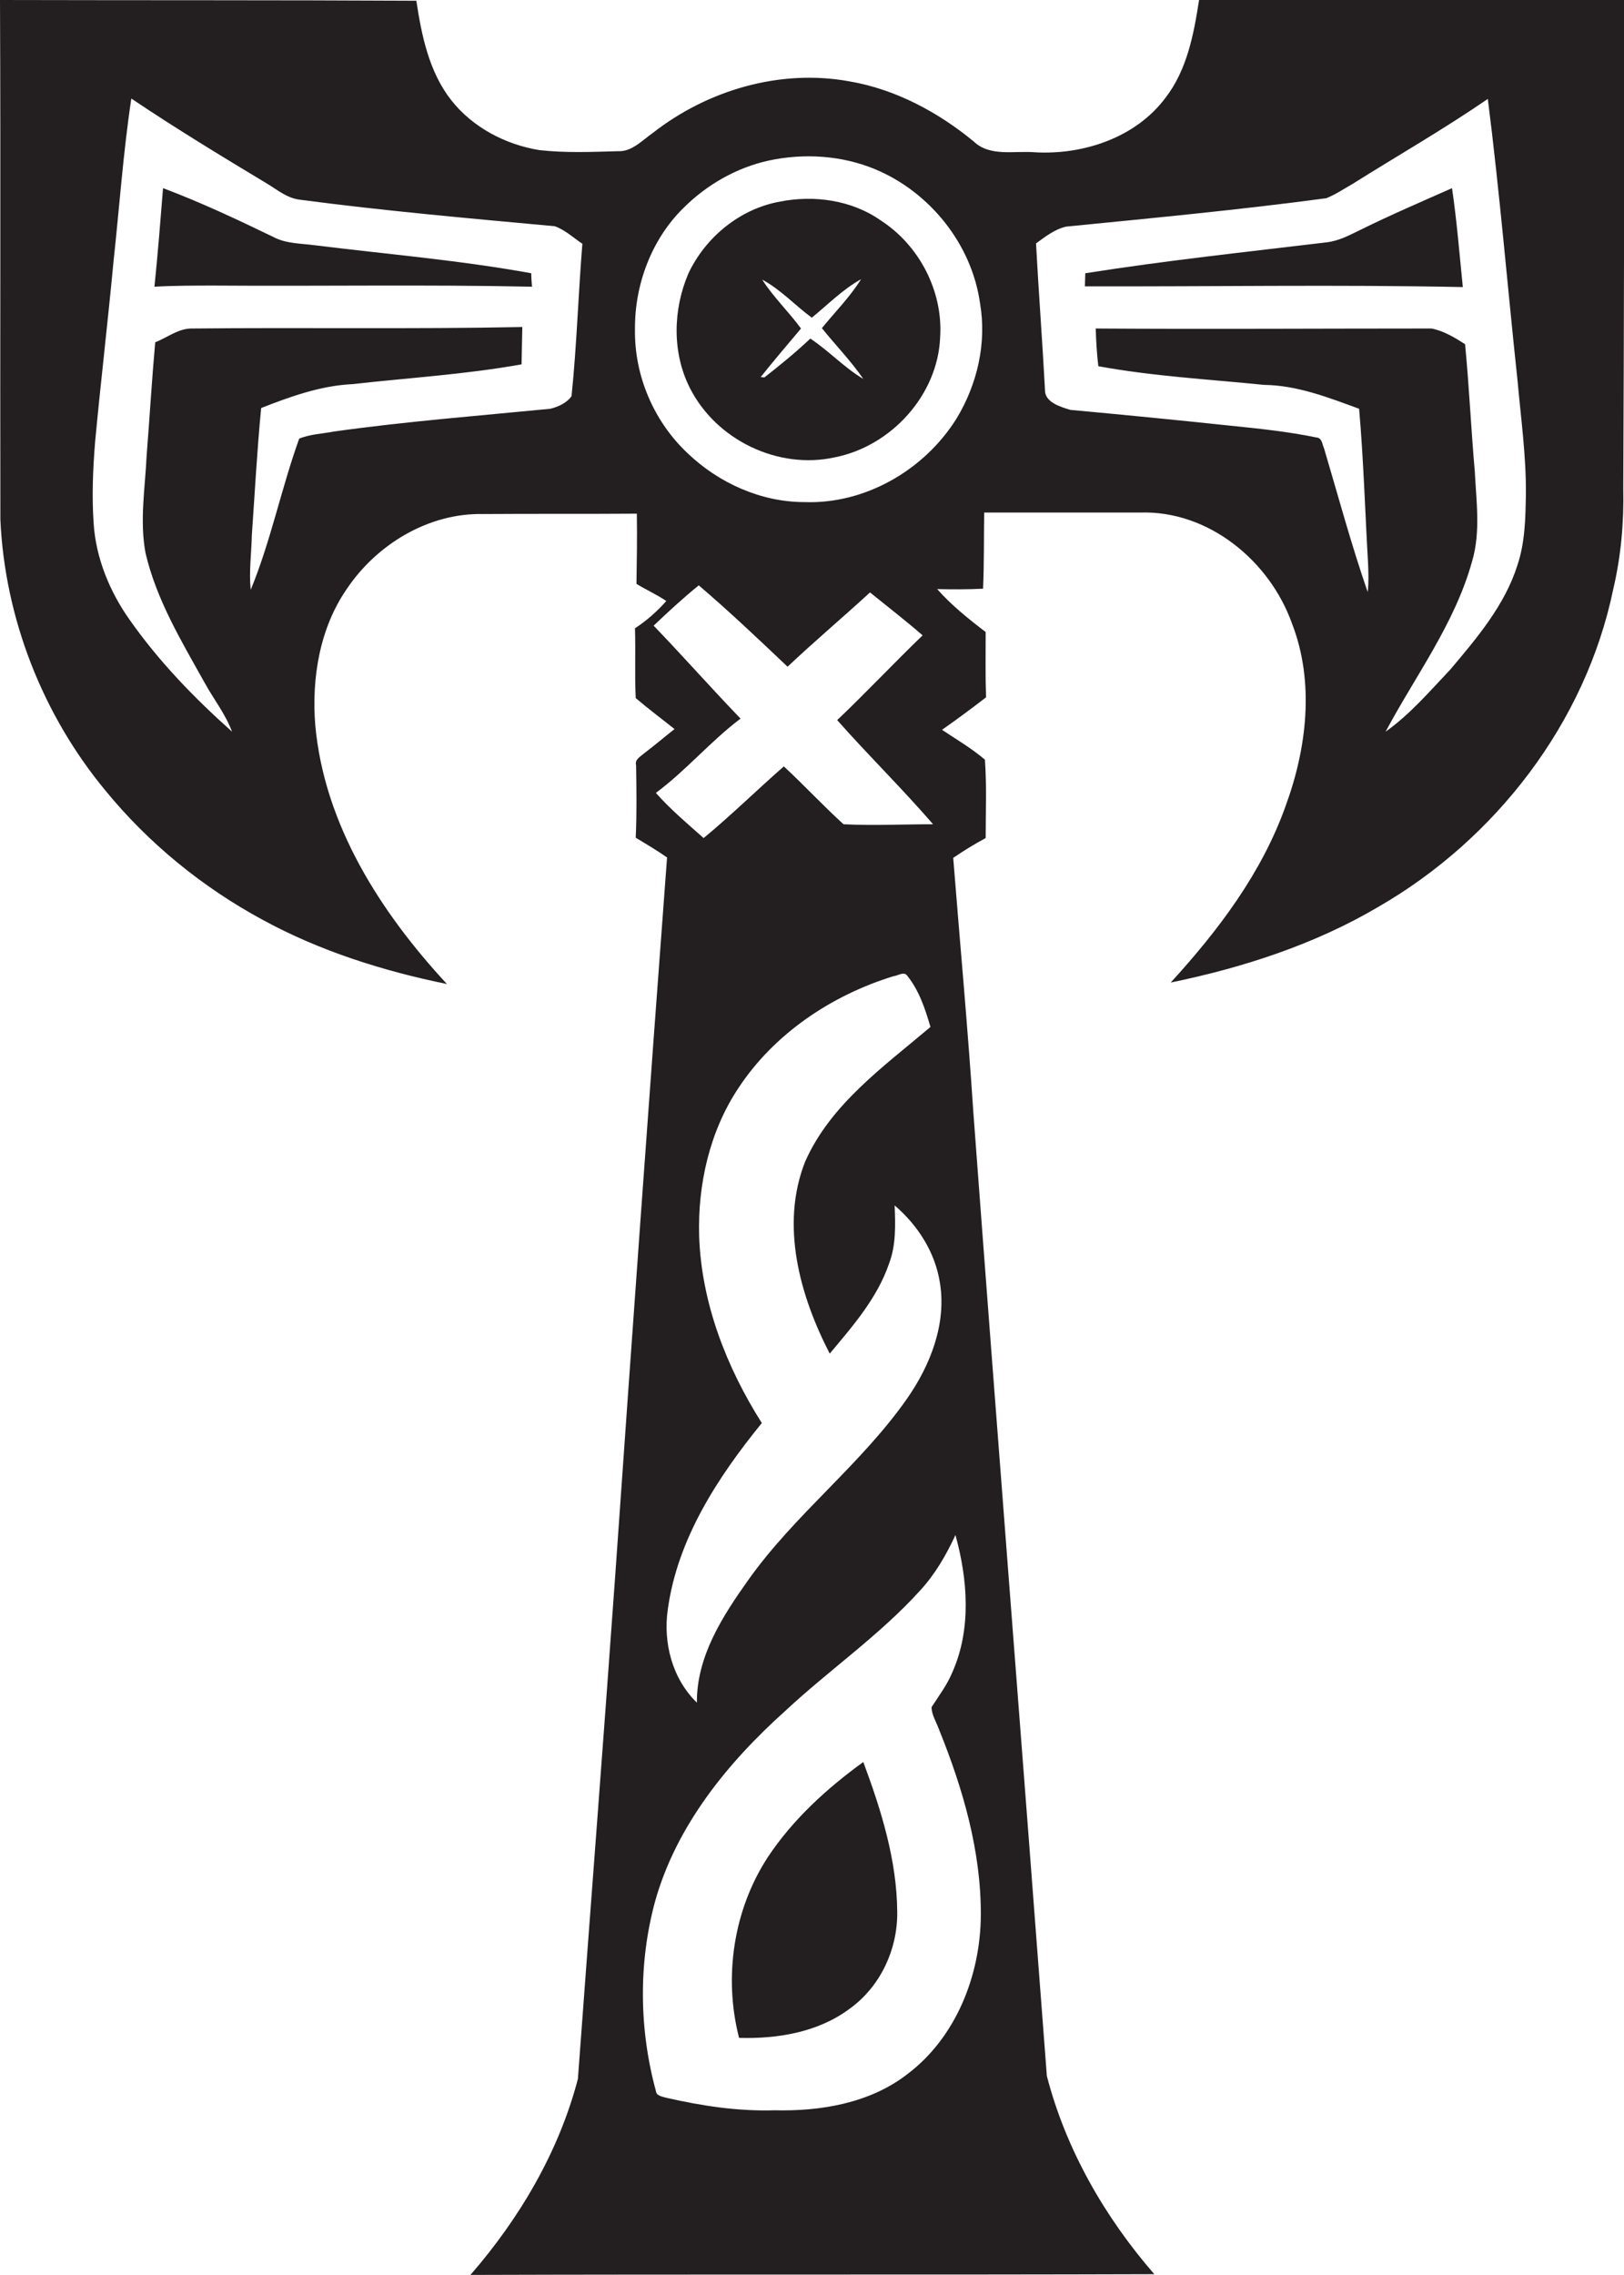 <?xml version="1.0" encoding="utf-8"?>
<!-- Generator: Adobe Illustrator 19.2.0, SVG Export Plug-In . SVG Version: 6.00 Build 0)  -->
<svg version="1.1" id="Layer_1" xmlns="http://www.w3.org/2000/svg" xmlns:xlink="http://www.w3.org/1999/xlink" x="0px" y="0px"
	 viewBox="0 0 435.3 609.5" enable-background="new 0 0 435.3 609.5" xml:space="preserve">
<g>
	<path fill="#231F20" d="M435.3,0c-38,0-75.9,0-113.9,0c-1.4,9.1-3.2,18.7-9,26.2c-8,10.7-22,15.3-34.9,14.6
		c-5.5-0.5-12.1,1.3-16.5-2.9c-9.6-7.9-21-14-33.3-16.1c-18.5-3.4-38,2.3-52.7,13.8c-2.9,2-5.6,5.1-9.4,4.9
		c-7,0.2-14.1,0.5-21.1-0.3c-9.1-1.5-17.8-6.1-23.5-13.3c-6-7.6-8-17.4-9.4-26.7C74.4,0,37.2,0.1,0,0c0.2,46.4,0,92.8,0.1,139.2
		c1.2,26.4,11.3,52.2,28.1,72.5c11.6,14.2,26.1,26,42.2,34.7c15.4,8.4,32.3,13.7,49.4,17.2c-17.8-19.2-32.9-42.7-35.3-69.4
		c-1-12.6,1.2-26,8.5-36.5c8-11.9,21.9-20.3,36.4-20c13.8-0.1,27.5,0,41.3-0.1c0.1,6.3,0,12.6-0.1,18.8c2.6,1.6,5.5,2.9,8,4.6
		c-2.5,2.8-5.3,5.3-8.4,7.3c0.2,6.2-0.1,12.5,0.2,18.7c3.4,2.9,6.9,5.5,10.4,8.3c-2.8,2.2-5.5,4.5-8.4,6.7c-0.9,0.8-2.3,1.5-1.9,3
		c0.1,6.5,0.2,12.9-0.1,19.4c2.8,1.7,5.7,3.4,8.4,5.3c-4.8,64.1-9.4,128.3-13.9,192.4c-3.2,45-6.7,89.9-10,134.8
		c-5.1,19.5-15.6,37.3-28.8,52.5c61.1-0.2,122.2,0,183.3-0.2c-13.3-15.3-23.7-33.4-28.8-53.1c-6.5-86.1-13.3-172.1-19.7-258.1
		c-1.5-22.8-3.6-45.5-5.4-68.2c2.8-1.9,5.7-3.7,8.7-5.3c0-7,0.3-14-0.2-21c-3.5-3-7.6-5.4-11.5-8c4-2.8,7.9-5.7,11.8-8.7
		c-0.2-5.8-0.1-11.6-0.1-17.5c-4.6-3.5-9.2-7.2-13-11.5c4.1,0.1,8.2,0.1,12.3-0.1c0.3-6.8,0.2-13.6,0.3-20.4c13.9,0,27.9,0,41.8,0
		c18.3-0.6,34.7,12.9,40.7,29.7c6.1,15.7,4,33.4-1.7,48.9c-6.4,18-18.1,33.4-30.8,47.3c19.4-4,38.6-10.2,55.7-20.3
		c31.4-18.1,55.5-49.3,62.9-85c2.1-8.9,2.9-18,2.7-27.1C435.3,87.5,435.4,43.7,435.3,0z M153.2,106.1c-1.2,1.8-3.6,2.9-5.7,3.4
		c-19.4,1.9-38.8,3.4-58,6.1c-3.1,0.6-6.4,0.7-9.3,1.9c-4.8,13.3-7.6,27.4-13,40.5c-0.5-4.9,0.2-9.8,0.3-14.6
		c0.8-11.4,1.4-22.7,2.5-34.1c7.9-3.1,16-6,24.5-6.4c15.1-1.7,30.3-2.6,45.3-5.3c0.1-3.3,0.1-6.7,0.2-10c-29.5,0.6-59,0.1-88.4,0.4
		c-3.7-0.1-6.7,2.4-10,3.7c-0.9,10.1-1.5,20.3-2.3,30.4c-0.4,8.6-1.9,17.4-0.3,26c2.9,12.5,9.6,23.6,15.8,34.7
		c2.4,4.4,5.6,8.4,7.4,13.2c-10.1-9-19.6-18.8-27.4-29.9c-5.4-7.6-9.1-16.6-9.7-25.9c-0.5-7.3-0.2-14.6,0.4-21.9
		c1.5-16,3.4-32,4.9-48C32,55.6,33,41,35.2,26.4c11.9,8,24.1,15.4,36.4,22.8c2.8,1.7,5.4,3.9,8.8,4.3c22.7,3,45.5,5,68.3,7.1
		c2.8,1,5,3.1,7.4,4.7C155,78.8,154.6,92.5,153.2,106.1z M175.8,212.4c8.1-6,14.6-13.8,22.7-19.9c-7.9-8.2-15.4-16.7-23.3-24.9
		c3.9-3.7,7.9-7.4,12.1-10.8c8.2,7,16,14.4,23.8,21.8c7.2-6.8,14.8-13.2,22.1-19.9c4.7,3.8,9.5,7.5,14.1,11.5
		c-7.8,7.5-15.1,15.3-22.9,22.7c8.4,9.5,17.4,18.3,25.7,27.9c-8,0-16.1,0.4-24,0c-5.5-5-10.5-10.4-16-15.5
		c-7.2,6.3-14.1,13.1-21.5,19.2C184.2,220.6,179.7,216.8,175.8,212.4z M256.1,411.2c3.3,11.9,4.3,25.2-0.8,36.7
		c-1.4,3.4-3.6,6.3-5.6,9.4c0,2.1,1.3,4,2,6c6.4,15.8,11.3,32.6,11.2,49.8c-0.1,16.1-6.7,32.8-19.8,42.6c-10,7.7-23.1,9.9-35.5,9.6
		c-9.9,0.3-19.6-1.2-29.2-3.4c-1-0.3-2.5-0.5-2.6-1.8c-4.5-16.5-4.7-34.3-0.2-50.8c5.7-20.3,19.5-37.2,34.9-51
		c11.8-11,25.2-20.2,36-32.1C250.6,421.8,253.6,416.6,256.1,411.2z M251.9,343.4c1.9,11.1-2.5,22.3-8.8,31.3
		c-12.4,17.7-30,30.9-42.5,48.5c-6.9,9.7-13.9,20.5-13.8,32.9c-6.6-6.4-9.1-16-7.8-25c2.6-18.9,13.4-35.4,25.2-49.9
		c-9.5-15-16.2-32.2-16.8-50.1c-0.4-13.8,2.8-28,10.5-39.6c9.6-14.6,25-24.9,41.6-30c1.2-0.1,2.8-1.4,3.7-0.1
		c3.2,4,4.8,8.9,6.2,13.7c-12.5,10.6-26.8,20.7-33.6,36.1c-6.7,17-1.4,35.9,6.6,51.4c6.2-7.4,12.7-14.8,15.9-24.1
		c1.9-5,1.7-10.4,1.5-15.6C246,328.2,250.6,335.4,251.9,343.4z M256.4,112.1c-8.6,13.8-24.5,23-40.8,22.4c-11.6,0-22.9-5.1-31.2-13
		c-9.1-8.5-14.4-20.8-14.2-33.3c-0.1-11.9,4.4-24,12.9-32.4c6.3-6.3,14.3-10.9,23-12.8c9.4-2,19.4-1.4,28.4,2.3
		c14.7,6.1,26,20.1,28.2,36C264.5,91.8,262,102.9,256.4,112.1z M406.7,151.5c-3.4,10.7-10.9,19.5-18,27.9
		c-5.5,5.8-10.8,12-17.3,16.6c8-15,18.6-29,23.2-45.7c2.3-7.8,1.1-16.1,0.7-24.1c-1-11.3-1.5-22.7-2.6-34c-2.8-1.8-5.8-3.6-9-4.2
		c-30,0-60,0.2-90,0c0.1,3.4,0.3,6.8,0.7,10.1c14.7,2.7,29.6,3.5,44.4,5c8.9,0.1,17.3,3.4,25.5,6.4c1.2,13.8,1.6,27.6,2.4,41.4
		c0.1,2.6,0.2,5.1-0.1,7.7c-4.4-12.7-7.9-25.7-11.7-38.5c-0.5-1-0.5-2.8-2-2.9c-7.7-1.6-15.6-2.4-23.4-3.2
		c-14.2-1.5-28.4-2.9-42.6-4.2c-2.6-0.8-6.9-2-6.8-5.4c-0.7-13.1-1.7-26.1-2.4-39.2c2.5-1.8,5-3.8,8.1-4.5
		c23.3-2.3,46.5-4.5,69.7-7.6c2.5-1,4.7-2.5,7-3.8c12.1-7.6,24.5-14.7,36.3-22.8c3.2,25.2,5.3,50.6,8,75.8c0.9,10,2.3,20,2.2,30.1
		C408.9,138.7,408.8,145.3,406.7,151.5z"/>
	<path fill="#231F20" d="M364.8,61.5c-2.9,1.4-5.8,3-9.1,3.4c-21.6,2.6-43.3,4.9-64.8,8.3c0,0.9-0.1,2.6-0.1,3.5
		c33.8,0.1,67.6-0.5,101.3,0.2c-0.9-8.8-1.6-17.7-2.9-26.5C381.1,54,372.9,57.5,364.8,61.5z"/>
	<path fill="#231F20" d="M84.4,65.7c-3.7-0.5-7.7-0.4-11.1-2.2c-9.7-4.7-19.5-9.3-29.6-13.1C43,59.2,42.3,68,41.4,76.8
		c5.4-0.3,10.8-0.3,16.2-0.3c28.3,0.2,56.7-0.3,85,0.3c-0.1-1.2-0.2-2.4-0.2-3.6C123.2,69.7,103.7,68.1,84.4,65.7z"/>
	<path fill="#231F20" d="M236,59c-7.7-5.4-17.8-6.8-26.9-5c-10.7,1.9-20,9.5-24.6,19.3c-4.1,9.6-4.4,21.1,0.4,30.6
		c7,13.9,23.6,22,38.9,18.6c15.1-3,27.6-16.7,28.2-32.2C252.8,77.9,246.3,65.6,236,59z M217.2,90.7c-3.9,3.7-8.1,7.1-12.3,10.4
		c-0.3,0-0.8-0.1-1-0.1c3.5-4.4,7.2-8.7,10.8-13c-3.3-4.5-7.4-8.4-10.4-13.1c5,2.7,8.8,6.9,13.3,10.2c4.3-3.5,8.3-7.6,13.2-10.3
		c-3,4.8-7,8.8-10.5,13.1c3.7,4.6,7.8,8.8,11.1,13.6C226.3,98.5,222.2,94,217.2,90.7z"/>
	<path fill="#231F20" d="M205.8,497.5c-9.2,14.1-11.9,32.1-7.7,48.4c10.3,0.3,21.1-1.5,29.5-7.7c8.3-5.9,13-15.9,12.9-26
		c-0.1-13.9-4.3-27.3-9.1-40.2C221.6,479.1,212.5,487.4,205.8,497.5z"/>
</g>
</svg>
